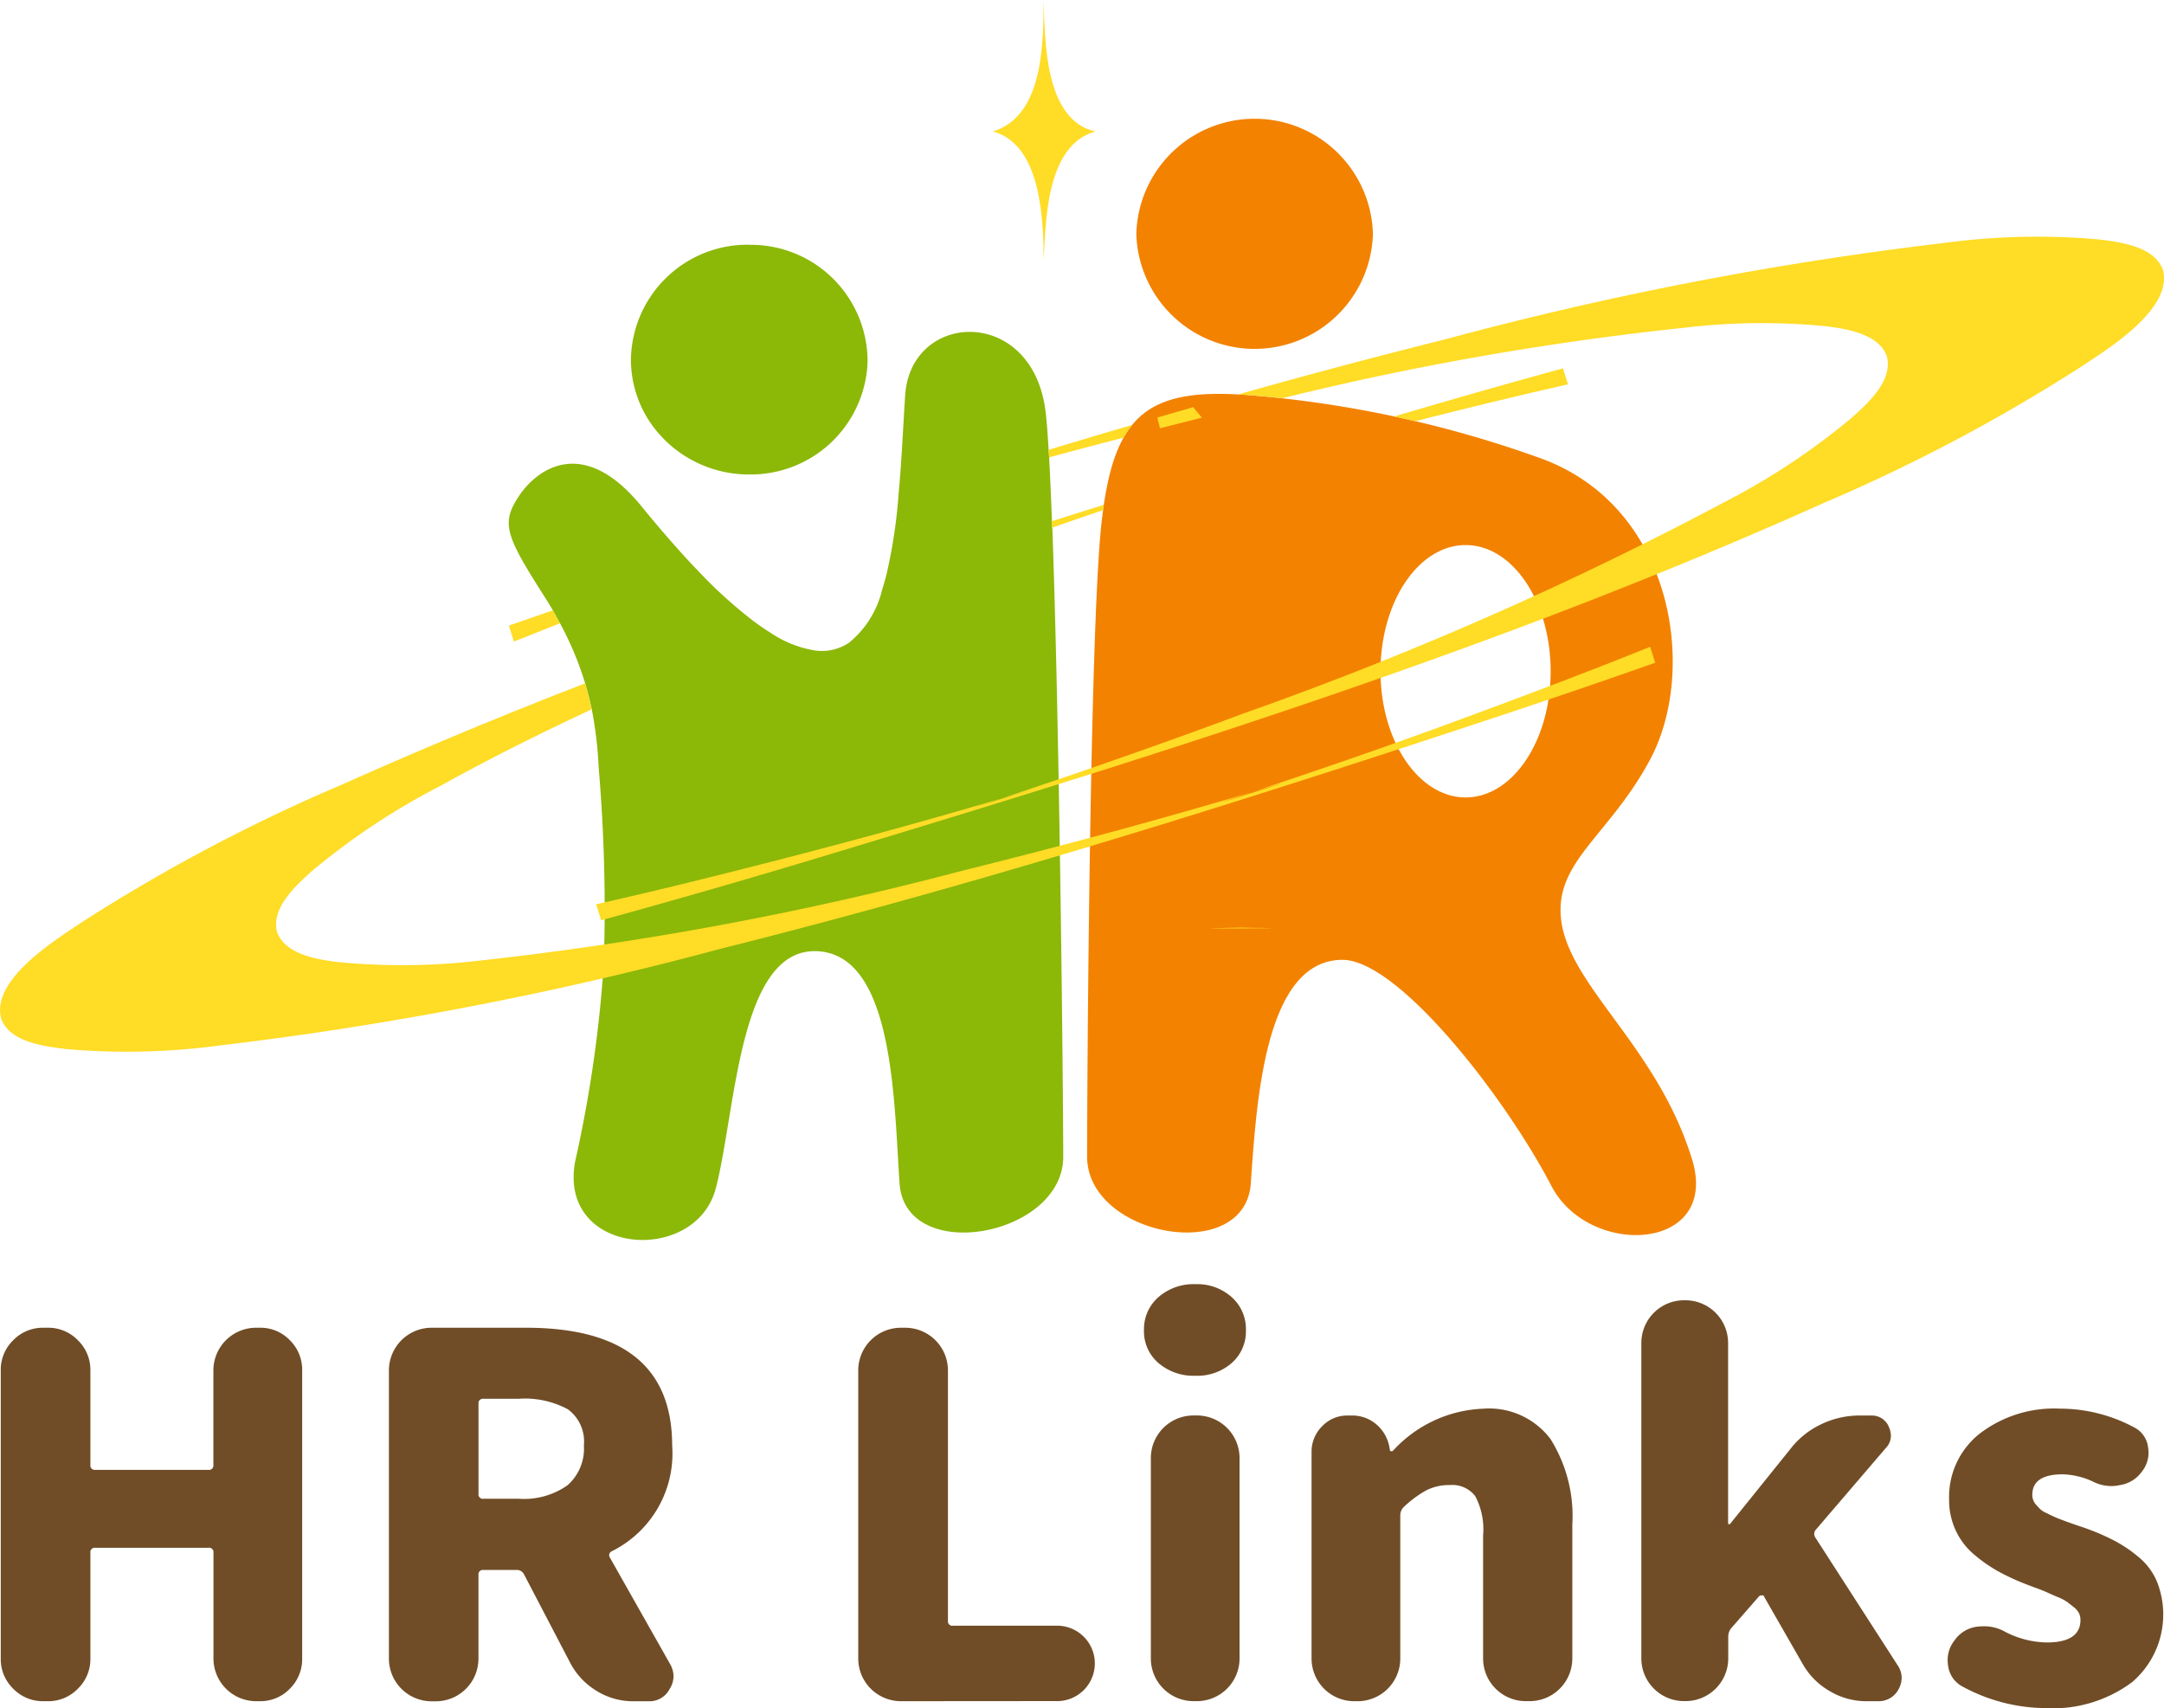 <svg xmlns="http://www.w3.org/2000/svg" xmlns:xlink="http://www.w3.org/1999/xlink" width="94.781" height="74.804" viewBox="0 0 94.781 74.804"><defs><clipPath id="a"><rect width="94.781" height="74.804" fill="none"/></clipPath></defs><g clip-path="url(#a)"><path d="M47.27,41.053c-1.522-4.992-5.489-7.653-5.746-10.612-.218-2.473,2.15-3.605,3.917-6.915,2.1-3.942,1-11.162-4.919-13.22A49.21,49.21,0,0,0,27.692,7.57c-4.394-.309-5.8.967-6.3,5.734s-.617,24.134-.617,27.629S27.692,45.7,27.944,42.1s.617-9.787,4.013-9.787c2.448,0,7.119,5.993,9.152,9.9,1.652,3.177,7.4,2.881,6.161-1.164M37.353,25.2c-2.058,0-3.727-2.473-3.727-5.526s1.669-5.526,3.727-5.526,3.724,2.475,3.724,5.526S39.411,25.2,37.353,25.2" transform="translate(26.84 9.723)" fill="#f38200"/><path d="M1.88,41.726a1.8,1.8,0,0,1-1.32-.548,1.8,1.8,0,0,1-.545-1.32V27.239a1.8,1.8,0,0,1,.545-1.32,1.8,1.8,0,0,1,1.32-.548h.193a1.791,1.791,0,0,1,1.32.548,1.8,1.8,0,0,1,.548,1.32V31.38a.191.191,0,0,0,.215.215H9.113a.191.191,0,0,0,.215-.215V27.239A1.87,1.87,0,0,1,11.2,25.371h.149a1.775,1.775,0,0,1,1.329.548,1.809,1.809,0,0,1,.539,1.32V39.858a1.809,1.809,0,0,1-.539,1.32,1.784,1.784,0,0,1-1.329.548H11.2a1.87,1.87,0,0,1-1.868-1.868V35.222a.191.191,0,0,0-.215-.215H4.156a.191.191,0,0,0-.215.215v4.637a1.8,1.8,0,0,1-.548,1.32,1.8,1.8,0,0,1-1.32.548Z" transform="translate(0.018 32.777)" fill="#704d27"/><path d="M19.75,40.1a1.108,1.108,0,0,1,.151.534,1.081,1.081,0,0,1-.172.559.992.992,0,0,1-.924.536h-.665a3.02,3.02,0,0,1-1.6-.449,3.129,3.129,0,0,1-1.148-1.2l-2.04-3.908a.346.346,0,0,0-.321-.193h-1.46a.192.192,0,0,0-.215.215v3.669a1.87,1.87,0,0,1-1.866,1.868H9.3a1.87,1.87,0,0,1-1.866-1.868V27.239A1.87,1.87,0,0,1,9.3,25.371H13.44q6.395,0,6.4,5.152a4.778,4.778,0,0,1-2.64,4.634.189.189,0,0,0-.087.28ZM11.573,28.483a.191.191,0,0,0-.215.215v3.949a.189.189,0,0,0,.215.213H13.12a3.3,3.3,0,0,0,2.134-.589,2.133,2.133,0,0,0,.72-1.749,1.75,1.75,0,0,0-.7-1.579,3.971,3.971,0,0,0-2.154-.461Z" transform="translate(9.6 32.777)" fill="#704d27"/><path d="M18.27,41.726A1.87,1.87,0,0,1,16.4,39.858V27.239a1.87,1.87,0,0,1,1.868-1.868h.195a1.87,1.87,0,0,1,1.866,1.868V38.206a.191.191,0,0,0,.215.215h4.485a1.652,1.652,0,1,1,0,3.3Z" transform="translate(21.19 32.777)" fill="#704d27"/><path d="M24.117,28.549a2.358,2.358,0,0,1-1.623-.557,1.828,1.828,0,0,1-.633-1.439,1.859,1.859,0,0,1,.633-1.446,2.333,2.333,0,0,1,1.623-.568,2.255,2.255,0,0,1,1.586.568,1.866,1.866,0,0,1,.623,1.446,1.835,1.835,0,0,1-.623,1.439,2.279,2.279,0,0,1-1.586.557M24.03,42.8a1.87,1.87,0,0,1-1.868-1.868v-8.78a1.866,1.866,0,0,1,1.868-1.863h.151a1.866,1.866,0,0,1,1.866,1.863v8.78A1.87,1.87,0,0,1,24.181,42.8Z" transform="translate(28.244 31.701)" fill="#704d27"/><path d="M26.932,39.729a1.87,1.87,0,0,1-1.868-1.868V28.824a1.562,1.562,0,0,1,.463-1.137,1.514,1.514,0,0,1,1.125-.47h.174a1.616,1.616,0,0,1,1.084.394,1.7,1.7,0,0,1,.568,1.02l.021.108c0,.03.018.041.053.041a.108.108,0,0,0,.076-.018,5.649,5.649,0,0,1,3.97-1.845,3.366,3.366,0,0,1,2.931,1.329A6.354,6.354,0,0,1,36.485,32v5.858a1.87,1.87,0,0,1-1.868,1.868h-.172a1.87,1.87,0,0,1-1.868-1.868V32.475a3.119,3.119,0,0,0-.344-1.728,1.269,1.269,0,0,0-1.116-.484,2.218,2.218,0,0,0-1.018.225,4.785,4.785,0,0,0-1,.74.505.505,0,0,0-.149.367v6.266a1.87,1.87,0,0,1-1.868,1.868Z" transform="translate(32.381 34.775)" fill="#704d27"/><path d="M33.234,42.4a1.87,1.87,0,0,1-1.868-1.868V26.716a1.87,1.87,0,0,1,1.868-1.87H33.3a1.87,1.87,0,0,1,1.866,1.87v7.875c0,.041.014.064.044.064a.069.069,0,0,0,.064-.041L37.9,31.351a3.679,3.679,0,0,1,1.338-1.073,3.865,3.865,0,0,1,1.687-.385h.513a.8.8,0,0,1,.775.513.969.969,0,0,1,.083.364.763.763,0,0,1-.213.536L39.01,34.892a.28.28,0,0,0-.023.344l3.608,5.6a.973.973,0,0,1,.172.539,1.033,1.033,0,0,1-.128.493.975.975,0,0,1-.9.536h-.513a3.1,3.1,0,0,1-1.609-.442,3.162,3.162,0,0,1-1.183-1.187l-1.675-2.92a.1.1,0,0,0-.108-.087.18.18,0,0,0-.128.041l-1.2,1.375a.581.581,0,0,0-.151.387v.965A1.87,1.87,0,0,1,33.3,42.4Z" transform="translate(40.523 32.099)" fill="#704d27"/><path d="M41.469,40.031a7.694,7.694,0,0,1-3.562-.924,1.2,1.2,0,0,1-.667-.924,1.615,1.615,0,0,1-.021-.257,1.362,1.362,0,0,1,.3-.857,1.413,1.413,0,0,1,.967-.6,2.683,2.683,0,0,1,.321-.021,1.863,1.863,0,0,1,.839.193,4.1,4.1,0,0,0,1.909.516c.986,0,1.481-.328,1.481-.988a.671.671,0,0,0-.064-.289.771.771,0,0,0-.225-.268l-.291-.227a1.942,1.942,0,0,0-.408-.213q-.278-.117-.44-.193c-.108-.05-.284-.124-.536-.215s-.424-.16-.525-.2a9.644,9.644,0,0,1-1.16-.548,6.442,6.442,0,0,1-1.02-.72,3.062,3.062,0,0,1-.793-1.041,3.154,3.154,0,0,1-.291-1.364,3.533,3.533,0,0,1,1.332-2.874,5.359,5.359,0,0,1,3.52-1.1,6.886,6.886,0,0,1,3.241.814,1.123,1.123,0,0,1,.621.882,1.325,1.325,0,0,1-.28,1.073,1.433,1.433,0,0,1-.965.58,1.558,1.558,0,0,1-.364.041,1.768,1.768,0,0,1-.8-.193,3.346,3.346,0,0,0-1.329-.321q-1.33,0-1.332.9a.638.638,0,0,0,.172.44c.057.064.115.124.172.183a.871.871,0,0,0,.248.16c.105.05.2.1.289.14s.2.092.353.149.277.105.376.14.236.083.41.142.314.105.429.149a9.615,9.615,0,0,1,1.19.527,5.875,5.875,0,0,1,1.031.706,2.782,2.782,0,0,1,.793,1.073A3.9,3.9,0,0,1,45.3,38.894a5.817,5.817,0,0,1-3.832,1.137" transform="translate(48.086 34.774)" fill="#704d27"/><path d="M25.249,17.739c-.238,0-.477-.009-.715-.014l-.6.011c-3.074.046,3.8.025,1.316,0" transform="translate(29.877 22.899)" fill="#ffdc25"/><path d="M21.2,0c-.014,1.838.009,5.088-2.228,5.757C21.148,6.333,21.187,9.8,21.2,11.4c.092-1.6.073-5.045,2.269-5.643C21.253,5.278,21.249,1.815,21.2,0" transform="translate(24.512 0)" fill="#ffdc25"/><path d="M22.115,8.234l.121.47q.914-.234,1.834-.463l-.383-.461-1.572.454" transform="translate(28.571 10.051)" fill="#ffdc25"/><path d="M9.725,12.331l.218.7q1.011-.406,2.019-.8c-.1-.186-.2-.376-.314-.568q-.963.333-1.923.669" transform="translate(12.564 15.066)" fill="#ffdc25"/><path d="M17.239,4.676a5.11,5.11,0,0,0-5.182,5.031,4.922,4.922,0,0,0,1.052,3.037,5.226,5.226,0,0,0,4.13,1.994,5.119,5.119,0,0,0,5.161-4.6q.021-.21.021-.426a5.108,5.108,0,0,0-5.182-5.031" transform="translate(15.577 6.041)" fill="#8cb808"/><path d="M33.529,14.916c-.007-.1-.009-.19-.011-.286-.039-1.052-.083-2-.124-2.792-.009-.115-.016-.225-.023-.332-.037-.637-.076-1.164-.119-1.559-.5-4.763-5.9-4.554-6.161-.853v0c-.089,1.309-.151,2.89-.3,4.449,0,.046-.007.092-.009.14l-.007.08A22.529,22.529,0,0,1,26.262,17c-.055.215-.117.426-.181.628a4.257,4.257,0,0,1-1.451,2.326,2.131,2.131,0,0,1-1.5.339,4.867,4.867,0,0,1-1.934-.772c-.238-.147-.49-.319-.747-.511a20.215,20.215,0,0,1-2.42-2.193c-.1-.105-.206-.213-.309-.323-.669-.717-1.391-1.547-2.17-2.5-.105-.133-.209-.252-.316-.369-2.45-2.7-4.364-1.173-5.088-.055-.756,1.164-.557,1.7,1.13,4.343.135.213.266.422.385.628s.215.38.314.568a14.191,14.191,0,0,1,1.1,2.636c.119.4.213.777.289,1.135a17.292,17.292,0,0,1,.3,2.539,73.048,73.048,0,0,1,.225,8.574,56.252,56.252,0,0,1-1.256,8.686c-.756,4.128,5.281,4.552,6.163,1.164s1-10.486,4.4-10.38,3.4,6.566,3.646,10.167,7.169,2.331,7.169-1.164c0-2.787-.158-18.766-.477-27.547" transform="translate(12.557 8.193)" fill="#8cb808"/><path d="M21.715,7.3a5.183,5.183,0,0,0,10.362,0,5.183,5.183,0,0,0-10.362,0" transform="translate(28.055 2.94)" fill="#f38200"/><path d="M72.273,12.359c-2.672,1.077-5.368,2.095-8.056,3.087q-3.242,1.2-6.509,2.31c-.935.321-1.868.633-2.805.942.227-.069.458-.133.683-.2,2.377-.72-4.176,1.352-1.251.39.188-.062.378-.126.568-.188-4.242,1.267-8.517,2.413-12.81,3.479A144.057,144.057,0,0,1,21.03,26.1a29.035,29.035,0,0,1-6.246.064c-.887-.108-2.292-.33-2.649-1.311v0c-.282-1.073.876-2.088,1.575-2.714a30.493,30.493,0,0,1,5.6-3.7c1.293-.717,2.6-1.4,3.924-2.054.545-.27,1.1-.539,1.648-.8q.512-.244,1.027-.486c-.073-.358-.167-.738-.286-1.137-.38.147-.759.3-1.139.442-.562.222-1.125.447-1.687.672q-3.943,1.585-7.822,3.319a76.248,76.248,0,0,0-11.35,6C2.513,25.146-.411,26.911.05,28.641l0,0,0,0h0c.376,1.043,1.907,1.217,2.837,1.334A30.353,30.353,0,0,0,9.6,29.821,154,154,0,0,0,31.5,25.6c11.62-2.908,23.08-6.527,34.443-10.3q3.287-1.09,6.553-2.242Z" transform="translate(0.001 15.967)" fill="#ffdc25"/><path d="M20.039,9.21c.007.108.011.22.021.332q1.63-.443,3.266-.866a3.815,3.815,0,0,1,.376-.557q-1.836.54-3.663,1.091" transform="translate(25.889 10.489)" fill="#ffdc25"/><path d="M80.018,5.984c-.378-1.045-1.909-1.222-2.84-1.336a30.475,30.475,0,0,0-6.715.154A153.144,153.144,0,0,0,48.568,9.03q-4.545,1.135-9.06,2.411l.309.016c.548.039,1.093.089,1.636.147A130.335,130.335,0,0,1,59.037,8.521a28.576,28.576,0,0,1,6.243-.066c.889.112,2.294.332,2.647,1.311l0,0v.007l0,0c.284,1.075-.873,2.09-1.572,2.716a30.4,30.4,0,0,1-5.606,3.7,154,154,0,0,1-21.006,9.223c-2.136.8-4.284,1.563-6.438,2.313-1.109.387-2.223.761-3.337,1.135-.268.087-.536.174-.8.264q.732-.217,1.449-.438c.041-.014-4.025,1.279-2.012.626.188-.064.376-.126.564-.188-3.706,1.107-7.717,2.182-11.533,3.145-2.07.523-4.151,1.029-6.241,1.5l.22.7Q16.9,33.02,22.137,31.425c14.524-4.389,29.089-8.978,42.951-15.2a76.349,76.349,0,0,0,11.35-6c1.114-.747,4.038-2.512,3.58-4.24" transform="translate(14.715 5.835)" fill="#ffdc25"/><path d="M20.1,10.361c0,.1.007.19.011.286l.674-.236c.518-.181,1.036-.358,1.556-.534.011-.078.021-.156.032-.231l-2.274.715" transform="translate(25.972 12.462)" fill="#ffdc25"/><path d="M28.019,9.241c2.07-.52,4.151-1.029,6.241-1.5l-.22-.7q-3.713,1.018-7.4,2.109c.307.066.617.138.924.211.154-.039.3-.078.456-.115" transform="translate(34.416 9.09)" fill="#ffdc25"/><path d="M21.577,10.017c.477-.147.963-.293,1.446-.438.188-.062.376-.126.566-.186,2.01-.655-2.054.635-2.012.623" transform="translate(27.876 11.896)" fill="#f38200"/></g></svg>